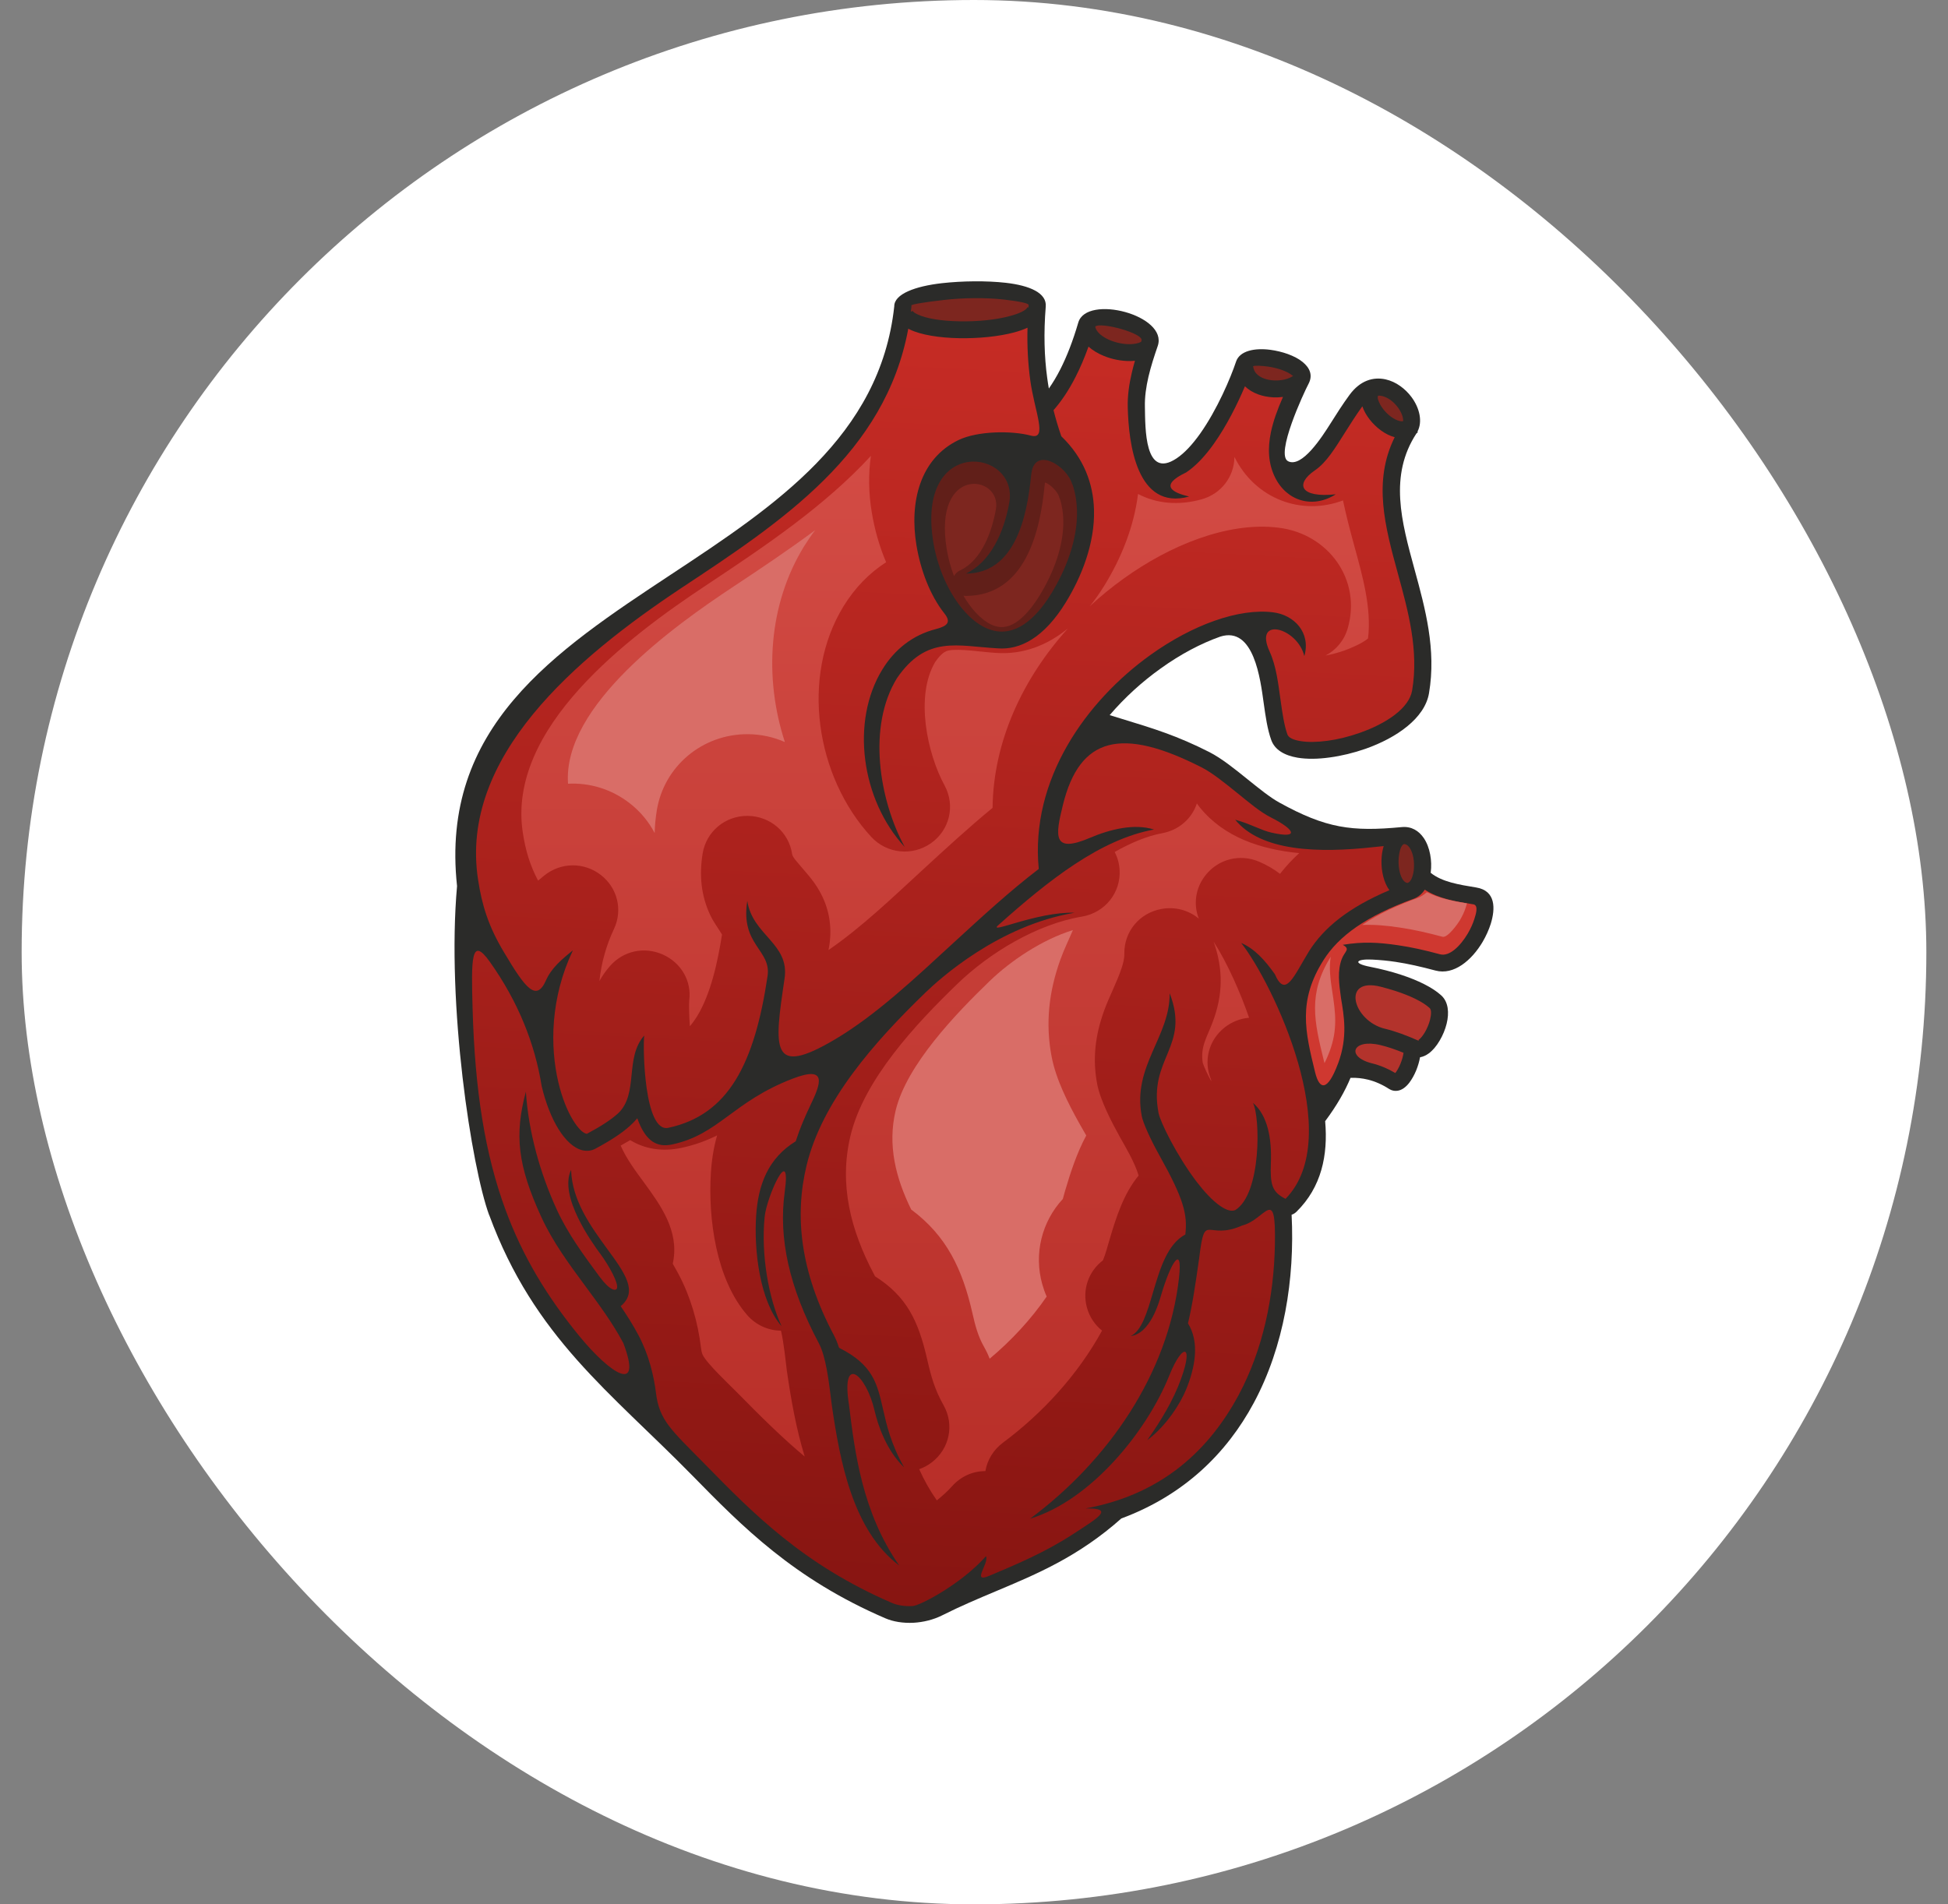 <svg width="45" height="44" viewBox="0 0 45 44" fill="none" xmlns="http://www.w3.org/2000/svg">
<rect x="0" y="0" width="45" height="44" fill="#808080" stroke="none"/>
<rect x="0.5" width="44" height="44" rx="22" fill="white"/>
<g clip-path="url(#clip0_17093_6411)">
<path fill-rule="evenodd" clip-rule="evenodd" d="M11.3 28.076C10.893 26.968 10.314 23.215 10.558 20.473C10.162 16.802 12.802 15.057 15.511 13.267C17.894 11.693 20.332 10.083 20.658 7.077C20.656 6.794 21.139 6.613 21.759 6.543C21.991 6.517 22.248 6.502 22.505 6.5C22.762 6.498 23.014 6.509 23.234 6.534C23.789 6.597 24.189 6.771 24.157 7.088C24.108 7.703 24.124 8.237 24.191 8.73C24.202 8.814 24.215 8.896 24.229 8.977C24.319 8.849 24.408 8.702 24.494 8.533C24.643 8.24 24.783 7.883 24.909 7.453C25.1 6.793 26.991 7.282 26.744 7.995C26.663 8.229 26.586 8.468 26.53 8.705C26.476 8.939 26.442 9.172 26.448 9.402C26.458 9.878 26.433 11.09 27.181 10.59C27.368 10.465 27.551 10.262 27.72 10.025C28.119 9.463 28.43 8.727 28.554 8.354C28.637 8.106 28.981 8.035 29.343 8.082C29.48 8.1 29.621 8.134 29.747 8.179C29.881 8.228 30.003 8.29 30.092 8.364C30.261 8.502 30.331 8.673 30.228 8.868C30.119 9.074 29.454 10.505 29.756 10.657C30.075 10.816 30.535 10.104 30.744 9.771C30.872 9.568 31.01 9.349 31.174 9.125C31.422 8.787 31.725 8.704 32.007 8.765C32.128 8.792 32.244 8.846 32.347 8.92C32.447 8.991 32.536 9.079 32.607 9.175C32.793 9.426 32.868 9.741 32.743 9.976L32.754 9.987C32.743 9.996 32.733 10.005 32.722 10.014H32.721C32.084 10.988 32.372 12.043 32.678 13.161C32.925 14.064 33.182 15.007 33.011 16.016C32.914 16.594 32.264 17.047 31.544 17.301C31.271 17.396 30.987 17.465 30.718 17.501C30.446 17.539 30.189 17.542 29.977 17.507C29.673 17.456 29.448 17.325 29.367 17.099C29.277 16.85 29.235 16.55 29.191 16.237C29.117 15.71 28.97 14.461 28.189 14.709C27.742 14.867 27.268 15.117 26.811 15.446C26.392 15.745 25.988 16.109 25.634 16.523C25.761 16.562 25.846 16.587 25.927 16.613C26.644 16.832 27.191 16.998 27.937 17.377C28.219 17.521 28.521 17.764 28.82 18.006C29.081 18.216 29.34 18.426 29.557 18.545C30.635 19.14 31.228 19.219 32.381 19.11C32.604 19.089 32.773 19.193 32.89 19.363C32.963 19.471 33.012 19.603 33.038 19.743C33.064 19.879 33.068 20.022 33.051 20.155L33.049 20.166C33.312 20.378 33.701 20.44 34.1 20.505C34.558 20.579 34.545 20.997 34.437 21.346C34.393 21.484 34.328 21.629 34.249 21.763C33.998 22.187 33.585 22.538 33.162 22.425C32.818 22.333 32.525 22.267 32.24 22.224C32.059 22.197 31.88 22.18 31.694 22.171C31.331 22.153 31.23 22.257 31.655 22.339C31.9 22.387 32.143 22.449 32.365 22.522C32.752 22.649 33.089 22.812 33.293 22.998C33.46 23.149 33.48 23.402 33.418 23.654C33.385 23.788 33.328 23.923 33.259 24.04C33.187 24.164 33.098 24.271 33.005 24.339C32.941 24.386 32.872 24.417 32.804 24.428C32.786 24.529 32.755 24.633 32.716 24.729C32.672 24.836 32.616 24.937 32.556 25.016C32.475 25.121 32.379 25.192 32.275 25.203C32.211 25.21 32.15 25.198 32.092 25.162C31.929 25.057 31.767 24.986 31.601 24.945C31.471 24.913 31.337 24.899 31.198 24.903C31.072 25.208 30.884 25.54 30.612 25.905C30.681 26.69 30.527 27.429 29.951 27.996C29.919 28.028 29.881 28.052 29.839 28.066H29.837C29.912 29.548 29.665 31.107 28.962 32.416C28.335 33.583 27.346 34.549 25.904 35.084C24.912 35.964 23.971 36.36 23.002 36.767C22.598 36.937 22.189 37.109 21.766 37.322C21.562 37.425 21.33 37.481 21.104 37.494C20.867 37.506 20.636 37.471 20.448 37.389C18.329 36.476 17.146 35.268 15.997 34.096C14.1 32.16 12.342 30.903 11.301 28.073L11.3 28.076Z" fill="#2B2B29"/>
<path fill-rule="evenodd" clip-rule="evenodd" d="M32.423 24.325C32.236 24.248 32.063 24.189 31.897 24.149C31.242 23.988 31.082 24.417 31.696 24.569C31.879 24.614 32.058 24.689 32.234 24.793C32.236 24.791 32.238 24.788 32.239 24.784C32.276 24.735 32.315 24.665 32.348 24.587C32.385 24.497 32.413 24.403 32.422 24.325L32.423 24.325ZM31.991 23.769C31.249 23.587 30.976 22.565 31.898 22.799C32.016 22.829 32.131 22.863 32.241 22.898C32.578 23.008 32.863 23.143 33.025 23.29C33.07 23.33 33.065 23.44 33.034 23.564C33.01 23.661 32.968 23.76 32.917 23.848C32.87 23.928 32.818 23.993 32.769 24.029C32.76 24.036 32.788 24.054 32.774 24.048C32.49 23.922 32.239 23.829 31.991 23.768V23.769Z" fill="#B3332C"/>
<path fill-rule="evenodd" clip-rule="evenodd" d="M30.909 24.576C31.141 23.956 31.044 23.462 30.978 23.06C30.93 22.719 30.894 22.432 30.994 22.161C31.062 21.977 31.207 21.934 31.018 21.83C31.481 21.754 31.829 21.771 32.297 21.84C32.602 21.884 32.91 21.953 33.266 22.049C33.483 22.107 33.735 21.859 33.907 21.569C33.972 21.457 34.025 21.342 34.058 21.235C34.084 21.152 34.167 20.916 34.036 20.895C33.631 20.83 33.235 20.765 32.913 20.556C32.849 20.653 32.764 20.728 32.655 20.767C31.554 21.167 30.923 21.631 30.574 22.183C29.98 23.125 30.148 23.832 30.38 24.776C30.48 25.184 30.664 25.227 30.908 24.577L30.909 24.576Z" fill="#CF3830"/>
<path fill-rule="evenodd" clip-rule="evenodd" d="M31.468 21.371C31.75 21.36 32.021 21.384 32.33 21.43C32.665 21.479 32.994 21.556 33.322 21.644C33.442 21.676 33.677 21.342 33.727 21.258C33.78 21.167 33.828 21.067 33.86 20.966C33.866 20.946 33.879 20.908 33.888 20.873C33.569 20.82 33.249 20.758 32.961 20.614C32.894 20.675 32.817 20.723 32.729 20.755C32.309 20.907 31.857 21.103 31.468 21.371ZM30.74 22.107C30.209 22.962 30.358 23.597 30.585 24.52C30.588 24.53 30.591 24.546 30.597 24.563C30.646 24.469 30.695 24.345 30.713 24.298C30.904 23.785 30.852 23.404 30.773 22.886C30.733 22.626 30.698 22.364 30.741 22.107H30.74Z" fill="#D96D67"/>
<path fill-rule="evenodd" clip-rule="evenodd" d="M31.838 9.141C31.809 9.176 31.836 9.261 31.888 9.355C31.926 9.423 31.979 9.49 32.04 9.55C32.1 9.608 32.167 9.658 32.236 9.692C32.298 9.723 32.359 9.74 32.413 9.732C32.421 9.641 32.37 9.519 32.288 9.408C32.239 9.344 32.181 9.285 32.117 9.239C32.056 9.196 31.99 9.164 31.922 9.149C31.895 9.143 31.866 9.14 31.837 9.141H31.838ZM21.041 7.199L21.088 7.186C21.094 7.207 21.131 7.233 21.192 7.262C21.399 7.364 21.767 7.417 22.164 7.424C22.573 7.432 23.006 7.391 23.33 7.302C23.545 7.244 23.7 7.174 23.738 7.097L23.758 7.107L23.762 7.056V7.049C23.767 7.005 23.522 6.959 23.189 6.921C22.98 6.897 22.744 6.887 22.508 6.889C22.272 6.89 22.028 6.905 21.804 6.931C21.382 6.979 21.049 7.03 21.053 7.059L21.055 7.079L21.053 7.101C21.049 7.133 21.046 7.165 21.041 7.197V7.199ZM25.301 7.545C25.306 7.58 25.321 7.613 25.343 7.646C25.405 7.734 25.518 7.81 25.651 7.864C25.794 7.922 25.955 7.954 26.102 7.952C26.201 7.951 26.292 7.934 26.359 7.9L26.37 7.87C26.429 7.702 25.42 7.432 25.301 7.545ZM28.948 8.462C28.956 8.536 28.986 8.595 29.03 8.639C29.073 8.684 29.131 8.719 29.197 8.744C29.27 8.771 29.352 8.787 29.434 8.79C29.599 8.797 29.764 8.761 29.873 8.684C29.867 8.681 29.853 8.677 29.839 8.664C29.786 8.622 29.706 8.582 29.612 8.548C29.512 8.512 29.399 8.485 29.292 8.47C29.137 8.45 28.998 8.442 28.949 8.461L28.948 8.462Z" fill="#7D261F"/>
<path fill-rule="evenodd" clip-rule="evenodd" d="M32.432 19.503C32.367 19.525 32.325 19.662 32.311 19.823C32.303 19.912 32.308 20.005 32.323 20.092C32.337 20.174 32.362 20.249 32.395 20.307C32.428 20.362 32.469 20.398 32.52 20.4C32.593 20.373 32.639 20.254 32.658 20.111C32.669 20.014 32.667 19.912 32.65 19.817C32.633 19.727 32.604 19.646 32.562 19.585C32.528 19.536 32.484 19.503 32.432 19.502V19.503Z" fill="#7D261F"/>
<path fill-rule="evenodd" clip-rule="evenodd" d="M13.861 28.962C13.682 28.717 12.901 27.641 13.193 27.029C13.212 27.74 13.658 28.349 14.022 28.849C14.432 29.409 14.748 29.842 14.338 30.179C14.486 30.396 14.625 30.617 14.749 30.85C14.986 31.296 15.104 31.782 15.153 32.182C15.231 32.821 15.506 33.037 16.281 33.827C17.403 34.973 18.559 36.152 20.605 37.036C20.737 37.093 20.906 37.118 21.083 37.108C21.254 37.098 22.206 36.6 22.777 35.956C22.855 36.118 22.432 36.585 22.846 36.412C23.508 36.133 24.155 35.861 24.808 35.433C25.361 35.071 25.763 34.842 25.076 34.853C26.677 34.561 27.842 33.666 28.611 32.236C29.174 31.189 29.428 29.966 29.451 28.759C29.478 27.355 29.236 28.183 28.698 28.314C27.861 28.687 27.838 27.958 27.702 29.068C27.618 29.659 27.549 30.133 27.443 30.576C27.713 31.01 27.615 31.58 27.397 32.111C27.28 32.396 26.965 32.929 26.501 33.276C26.692 33.006 27.008 32.537 27.213 32.038C27.615 31.056 27.336 30.97 27.009 31.787C26.486 33.086 25.193 34.667 23.797 35.089C25.588 33.758 26.99 31.747 27.236 29.521C27.324 28.72 27.042 29.177 26.825 29.916C26.776 30.081 26.576 30.814 26.117 30.87C26.37 30.759 26.499 30.323 26.635 29.861C26.796 29.318 26.965 28.744 27.382 28.523C27.436 28.059 27.343 27.698 26.788 26.704C26.56 26.296 26.402 25.932 26.375 25.786C26.154 24.635 27.031 23.954 27.02 22.948C27.5 24.194 26.52 24.443 26.763 25.715C26.803 25.924 27.182 26.696 27.637 27.297C27.815 27.53 28.001 27.733 28.18 27.858C28.319 27.955 28.443 28 28.537 27.958C29.141 27.581 29.116 25.806 28.943 25.48C29.288 25.775 29.379 26.31 29.358 26.863C29.34 27.368 29.38 27.541 29.697 27.699C31.103 26.263 29.4 22.71 28.673 21.788C28.98 21.919 29.214 22.178 29.449 22.507C29.695 23.073 29.882 22.564 30.24 21.977C30.586 21.429 31.159 20.965 32.096 20.568C32.081 20.547 32.067 20.526 32.054 20.504C31.996 20.404 31.956 20.284 31.934 20.159C31.913 20.038 31.907 19.912 31.918 19.791C31.925 19.707 31.941 19.625 31.964 19.549L31.747 19.571C30.458 19.715 29.131 19.675 28.534 18.94C28.872 19.029 29.127 19.183 29.372 19.238C30.044 19.389 29.897 19.158 29.366 18.891C29.107 18.761 28.843 18.533 28.57 18.313C28.286 18.084 28 17.853 27.758 17.73C25.905 16.787 24.941 17.024 24.554 18.598C24.377 19.316 24.31 19.728 25.179 19.358C25.65 19.158 26.203 19.023 26.658 19.166C25.421 19.394 24.236 20.325 23.059 21.378C22.809 21.602 23.957 21.061 24.822 21.089C23.057 21.386 21.698 22.625 21.379 22.933C20.205 24.067 18.991 25.438 18.632 26.929C18.353 28.088 18.479 29.369 19.264 30.852C19.31 30.94 19.349 31.036 19.383 31.141C20.164 31.532 20.263 31.963 20.399 32.561C20.483 32.931 20.582 33.367 20.886 33.903C20.478 33.52 20.277 32.915 20.206 32.604C20.01 31.745 19.423 31.271 19.612 32.456C19.746 33.551 19.917 34.942 20.774 36.173C19.692 35.357 19.404 33.746 19.218 32.489C19.142 31.865 19.078 31.343 18.914 31.033C18.231 29.747 17.981 28.609 18.127 27.543C18.287 26.379 17.712 27.639 17.664 28.115C17.575 29 17.762 30.016 18.055 30.642C17.548 30.06 17.416 28.887 17.467 28.095C17.513 27.374 17.743 26.762 18.382 26.369C18.476 26.075 18.594 25.802 18.722 25.534C18.955 25.049 19.131 24.605 18.307 24.924C16.922 25.458 16.608 26.212 15.525 26.443C15.173 26.518 14.938 26.361 14.763 25.945C14.749 25.911 14.735 25.876 14.722 25.838C14.671 25.899 14.614 25.957 14.55 26.015C14.361 26.185 14.107 26.351 13.757 26.539C13.663 26.59 13.563 26.601 13.459 26.578C13.266 26.535 13.067 26.358 12.897 26.081C12.745 25.833 12.607 25.495 12.513 25.095C12.356 24.113 11.969 23.142 11.315 22.222C10.88 21.611 10.885 22.158 10.917 23.298C10.969 25.197 11.207 26.674 11.675 27.945C12.071 29.025 12.635 29.959 13.392 30.881C14.095 31.737 14.854 32.237 14.4 31.033C14.156 30.574 13.844 30.151 13.532 29.729C13.152 29.214 12.772 28.701 12.504 28.118C11.957 26.926 11.881 26.219 12.148 25.224C12.209 26.155 12.476 27.108 12.866 27.956C13.119 28.507 13.485 29.003 13.851 29.499C14.094 29.828 14.236 29.84 14.254 29.758C14.282 29.637 14.082 29.263 13.863 28.963L13.861 28.962ZM32.218 10.102C31.711 11.126 31.995 12.167 32.295 13.263C32.532 14.127 32.778 15.028 32.621 15.954C32.55 16.37 32.012 16.722 31.41 16.933C31.161 17.021 30.904 17.084 30.665 17.116C30.43 17.147 30.214 17.152 30.042 17.123C29.879 17.097 29.767 17.046 29.74 16.97C29.664 16.756 29.624 16.477 29.583 16.186C29.529 15.804 29.485 15.397 29.329 15.054C28.951 14.23 29.974 14.499 30.131 15.16C30.287 14.617 29.896 14.208 29.411 14.148C29.016 14.098 28.548 14.169 28.056 14.343C27.575 14.512 27.067 14.781 26.578 15.131C25.097 16.192 23.793 18.007 23.996 20.077C23.334 20.582 22.687 21.178 22.037 21.774C21.131 22.608 20.232 23.456 19.292 24.013C17.782 24.909 17.886 24.218 18.124 22.609C18.245 21.796 17.382 21.614 17.263 20.814C17.098 21.838 17.822 21.943 17.731 22.552C17.583 23.552 17.357 24.366 16.988 24.961C16.632 25.535 16.137 25.909 15.439 26.058C14.877 26.179 14.848 24.181 14.882 23.926C14.423 24.447 14.76 25.265 14.28 25.723C14.115 25.872 13.886 26.021 13.565 26.193C13.56 26.196 13.553 26.196 13.544 26.194C13.458 26.175 13.348 26.062 13.234 25.876C13.102 25.66 12.982 25.36 12.898 25.005C12.704 24.18 12.711 23.062 13.234 21.958C12.97 22.17 12.736 22.37 12.611 22.654C12.388 23.157 12.135 22.83 11.654 22.021C11.274 21.394 11.132 20.899 11.044 20.327C10.604 17.484 13.318 15.197 15.732 13.591C18.065 12.049 20.449 10.474 20.982 7.594C20.992 7.6 21.003 7.605 21.015 7.612C21.275 7.739 21.704 7.806 22.158 7.814C22.6 7.822 23.074 7.776 23.434 7.679C23.545 7.649 23.646 7.613 23.736 7.572C23.725 8.005 23.748 8.403 23.799 8.78C23.896 9.502 24.213 10.171 23.815 10.065C23.365 9.945 22.581 9.957 22.145 10.166C21.244 10.599 21.006 11.613 21.171 12.601C21.267 13.174 21.484 13.754 21.817 14.175C21.97 14.369 21.901 14.462 21.619 14.535C21.081 14.673 20.667 15.005 20.383 15.468C19.645 16.669 19.895 18.482 20.899 19.569C20.307 18.475 20.034 16.786 20.72 15.67C21.406 14.67 22.116 14.93 23.047 14.98C23.569 15.022 24.121 14.73 24.618 13.922C24.981 13.333 25.295 12.556 25.272 11.777C25.255 11.182 25.045 10.589 24.517 10.08C24.448 9.88 24.388 9.681 24.337 9.477C24.513 9.277 24.686 9.025 24.846 8.709C24.952 8.503 25.051 8.271 25.145 8.009C25.243 8.097 25.367 8.17 25.5 8.224C25.69 8.302 25.905 8.344 26.106 8.342C26.144 8.342 26.181 8.339 26.218 8.335C26.191 8.429 26.166 8.524 26.144 8.619C26.083 8.879 26.045 9.143 26.052 9.41C26.07 10.244 26.26 11.805 27.47 11.473C27.092 11.384 26.76 11.221 27.402 10.915C27.632 10.762 27.849 10.524 28.043 10.25C28.339 9.833 28.589 9.327 28.759 8.925C28.842 9.006 28.944 9.067 29.056 9.109C29.168 9.151 29.291 9.175 29.416 9.181C29.49 9.184 29.565 9.181 29.638 9.171C29.506 9.467 29.413 9.734 29.36 9.98C29.277 10.377 29.303 10.717 29.45 11.021C29.721 11.582 30.327 11.759 30.857 11.421C30.031 11.508 29.911 11.185 30.376 10.867C30.642 10.686 30.841 10.357 31.08 9.978C31.197 9.792 31.324 9.592 31.471 9.388C31.489 9.441 31.512 9.493 31.541 9.544C31.597 9.644 31.673 9.742 31.761 9.827C31.849 9.913 31.951 9.987 32.056 10.04C32.109 10.066 32.163 10.087 32.217 10.101L32.218 10.102Z" fill="url(#paint0_linear_17093_6411)"/>
<path fill-rule="evenodd" clip-rule="evenodd" d="M27.785 24.56C27.827 24.682 27.898 24.831 27.983 24.985C27.981 24.971 27.979 24.956 27.976 24.944C27.796 24.519 27.919 24.03 28.292 23.738C28.46 23.606 28.656 23.532 28.855 23.515C28.66 22.951 28.358 22.257 28.036 21.758C28.26 22.399 28.255 22.981 28.009 23.628C27.878 23.974 27.725 24.189 27.785 24.559L27.785 24.56ZM27.694 21.226C27.46 21.03 27.144 20.942 26.823 21.003C26.32 21.097 25.967 21.525 25.973 22.031C25.975 22.146 25.946 22.259 25.91 22.367C25.8 22.698 25.626 23.019 25.505 23.353C25.303 23.913 25.233 24.46 25.346 25.049C25.419 25.429 25.683 25.933 25.871 26.272C25.987 26.48 26.209 26.845 26.303 27.161C25.96 27.576 25.787 28.113 25.631 28.642C25.597 28.757 25.538 28.983 25.478 29.121C25.146 29.373 24.994 29.801 25.11 30.216C25.17 30.432 25.295 30.613 25.458 30.744C24.901 31.76 24.086 32.651 23.169 33.333C22.946 33.499 22.806 33.736 22.763 33.99C22.465 33.99 22.194 34.114 21.989 34.344C21.905 34.44 21.781 34.554 21.641 34.667C21.639 34.663 21.637 34.66 21.634 34.656C21.474 34.427 21.343 34.189 21.234 33.946C21.336 33.909 21.435 33.857 21.526 33.787C21.937 33.471 22.051 32.915 21.796 32.466C21.593 32.108 21.507 31.797 21.417 31.402C21.214 30.513 20.942 29.951 20.214 29.489C20.206 29.473 20.198 29.457 20.189 29.441C19.654 28.43 19.375 27.368 19.648 26.237C19.96 24.939 21.16 23.657 22.108 22.74C22.861 22.012 23.951 21.353 24.995 21.178C25.527 21.088 25.9 20.62 25.863 20.089C25.853 19.944 25.814 19.808 25.75 19.685C26.116 19.477 26.488 19.318 26.848 19.251C27.233 19.18 27.533 18.915 27.649 18.563C27.67 18.595 27.693 18.626 27.718 18.657C28.277 19.346 29.127 19.627 30.013 19.711C29.853 19.857 29.704 20.017 29.569 20.19C29.424 20.079 29.264 19.985 29.087 19.91C28.643 19.72 28.141 19.848 27.845 20.226C27.614 20.521 27.564 20.897 27.694 21.227V21.226ZM18.589 33.653C18.393 33.014 18.275 32.344 18.182 31.706C18.18 31.698 18.179 31.69 18.178 31.681C18.155 31.499 18.108 31.025 18.041 30.745C17.75 30.742 17.465 30.619 17.261 30.385C16.543 29.562 16.355 28.155 16.422 27.099C16.441 26.796 16.487 26.507 16.566 26.233C16.324 26.353 16.057 26.454 15.744 26.521C15.289 26.618 14.889 26.544 14.558 26.343C14.485 26.386 14.412 26.428 14.338 26.469C14.47 26.777 14.705 27.087 14.87 27.312C15.27 27.859 15.686 28.437 15.55 29.155C15.547 29.169 15.545 29.185 15.541 29.2C15.587 29.278 15.631 29.358 15.675 29.439C15.951 29.959 16.121 30.547 16.192 31.13C16.198 31.184 16.208 31.251 16.231 31.301C16.324 31.502 16.868 32.011 17.031 32.177C17.571 32.727 18.066 33.217 18.588 33.653H18.589ZM31.027 11.561C30.062 11.927 28.996 11.526 28.516 10.557C28.511 11.021 28.205 11.415 27.75 11.539C27.252 11.676 26.741 11.65 26.289 11.413C26.197 12.162 25.904 12.893 25.511 13.53C25.409 13.696 25.297 13.856 25.175 14.007C25.424 13.776 25.688 13.561 25.963 13.364C26.494 12.984 27.085 12.657 27.703 12.44C28.284 12.235 28.925 12.115 29.542 12.193C30.688 12.337 31.456 13.393 31.135 14.512C31.055 14.795 30.866 15.018 30.621 15.146C30.769 15.12 30.916 15.079 31.057 15.03C31.185 14.985 31.474 14.864 31.602 14.752C31.69 14.046 31.466 13.276 31.283 12.604C31.186 12.25 31.095 11.904 31.024 11.561H31.027ZM24.668 14.521C24.201 14.904 23.636 15.135 22.989 15.084C22.718 15.069 22.163 14.98 21.914 15.029C21.782 15.055 21.676 15.191 21.602 15.298C21.139 16.082 21.414 17.4 21.822 18.152C22.072 18.614 21.937 19.181 21.504 19.484C21.071 19.786 20.486 19.725 20.127 19.337C18.845 17.948 18.485 15.637 19.489 14.003C19.744 13.589 20.075 13.244 20.47 12.99C20.312 12.62 20.203 12.227 20.139 11.84C20.066 11.402 20.056 10.957 20.119 10.532C19.058 11.686 17.694 12.606 16.314 13.522C14.522 14.71 11.702 16.818 12.078 19.243C12.143 19.664 12.244 19.992 12.43 20.347C12.477 20.307 12.525 20.267 12.574 20.228C12.957 19.921 13.489 19.915 13.878 20.215C14.266 20.515 14.39 21.026 14.182 21.467C14.004 21.843 13.89 22.251 13.847 22.667C13.913 22.547 13.994 22.431 14.092 22.319C14.4 21.969 14.883 21.864 15.31 22.054C15.738 22.244 15.979 22.671 15.922 23.108C15.913 23.225 15.918 23.464 15.936 23.711C15.993 23.646 16.046 23.573 16.097 23.492C16.421 22.969 16.582 22.211 16.679 21.592C16.591 21.445 16.486 21.312 16.404 21.137C16.192 20.685 16.152 20.212 16.231 19.722C16.313 19.214 16.751 18.847 17.27 18.851C17.791 18.855 18.224 19.226 18.299 19.735C18.307 19.789 18.368 19.862 18.401 19.901C18.593 20.135 18.776 20.314 18.929 20.584C19.149 20.971 19.224 21.391 19.16 21.829C19.154 21.863 19.148 21.903 19.14 21.95C19.917 21.416 20.651 20.707 21.326 20.087C21.851 19.605 22.377 19.119 22.929 18.666C22.947 17.119 23.633 15.67 24.669 14.521H24.668Z" fill="url(#paint1_linear_17093_6411)"/>
<path fill-rule="evenodd" clip-rule="evenodd" d="M24.783 21.49C24.075 21.711 23.358 22.188 22.858 22.671C22.091 23.412 20.945 24.6 20.691 25.654C20.497 26.461 20.695 27.223 21.049 27.946C21.869 28.556 22.232 29.323 22.464 30.343C22.527 30.622 22.59 30.869 22.733 31.121C22.783 31.209 22.826 31.3 22.862 31.393C23.36 30.976 23.811 30.491 24.179 29.957C24.138 29.865 24.104 29.769 24.077 29.672C23.88 28.97 24.065 28.228 24.552 27.702C24.57 27.639 24.586 27.574 24.603 27.518C24.735 27.072 24.877 26.638 25.093 26.236C25.037 26.136 24.98 26.04 24.933 25.956C24.674 25.492 24.393 24.938 24.294 24.418C24.145 23.644 24.23 22.906 24.497 22.168C24.579 21.938 24.69 21.714 24.785 21.489L24.783 21.49ZM18.831 12.249C18.206 12.713 17.557 13.147 16.912 13.574C15.606 14.44 12.991 16.297 13.122 18.108C13.618 18.082 14.12 18.23 14.538 18.552C14.789 18.745 14.986 18.984 15.123 19.248C15.127 19.076 15.144 18.902 15.172 18.727C15.337 17.702 16.228 16.957 17.278 16.963C17.581 16.965 17.869 17.03 18.131 17.145C17.645 15.655 17.748 13.969 18.573 12.625C18.654 12.495 18.74 12.369 18.832 12.248L18.831 12.249Z" fill="#D96D67"/>
<path fill-rule="evenodd" clip-rule="evenodd" d="M23.821 10.967C23.724 11.982 23.434 13.246 22.312 13.253C22.877 12.988 23.188 12.315 23.315 11.616C23.538 10.365 21.146 10.048 21.562 12.539C21.648 13.054 21.856 13.562 22.138 13.948C22.405 14.313 22.735 14.563 23.079 14.591C23.457 14.621 23.875 14.38 24.282 13.72C24.612 13.182 24.898 12.482 24.879 11.79C24.873 11.588 24.841 11.387 24.775 11.191L24.769 11.193C24.662 10.773 23.887 10.282 23.822 10.968L23.821 10.967Z" fill="#611F19"/>
<path fill-rule="evenodd" clip-rule="evenodd" d="M24.493 11.547C24.481 11.525 24.47 11.5 24.464 11.474C24.438 11.373 24.263 11.184 24.141 11.148C24.136 11.168 24.134 11.19 24.133 11.201C24.03 12.284 23.687 13.761 22.314 13.769C22.294 13.769 22.274 13.767 22.255 13.764C22.297 13.836 22.343 13.906 22.392 13.972C22.55 14.19 22.816 14.464 23.103 14.488C23.491 14.52 23.839 14.046 24.012 13.765C24.327 13.254 24.58 12.614 24.563 12.005C24.558 11.85 24.536 11.696 24.492 11.547H24.493ZM22.038 13.309C21.961 13.107 21.905 12.899 21.871 12.695C21.544 10.734 23.149 10.967 23.006 11.768C22.916 12.271 22.683 12.943 22.179 13.179C22.117 13.207 22.069 13.254 22.038 13.309Z" fill="#7D261F"/>
</g>
<defs>
<linearGradient id="paint0_linear_17093_6411" x1="22.625" y1="2.6" x2="20.58" y2="42.084" gradientUnits="userSpaceOnUse">
<stop stop-color="#D02F28"/>
<stop offset="1" stop-color="#7D110E"/>
</linearGradient>
<linearGradient id="paint1_linear_17093_6411" x1="21.833" y1="39.2" x2="21.833" y2="8.216" gradientUnits="userSpaceOnUse">
<stop stop-color="#B32923"/>
<stop offset="1" stop-color="#D54E47"/>
</linearGradient>
<clipPath id="clip0_17093_6411">
<rect width="24" height="31" fill="white" transform="translate(10.5 6.5)"/>
</clipPath>
</defs>
</svg>
